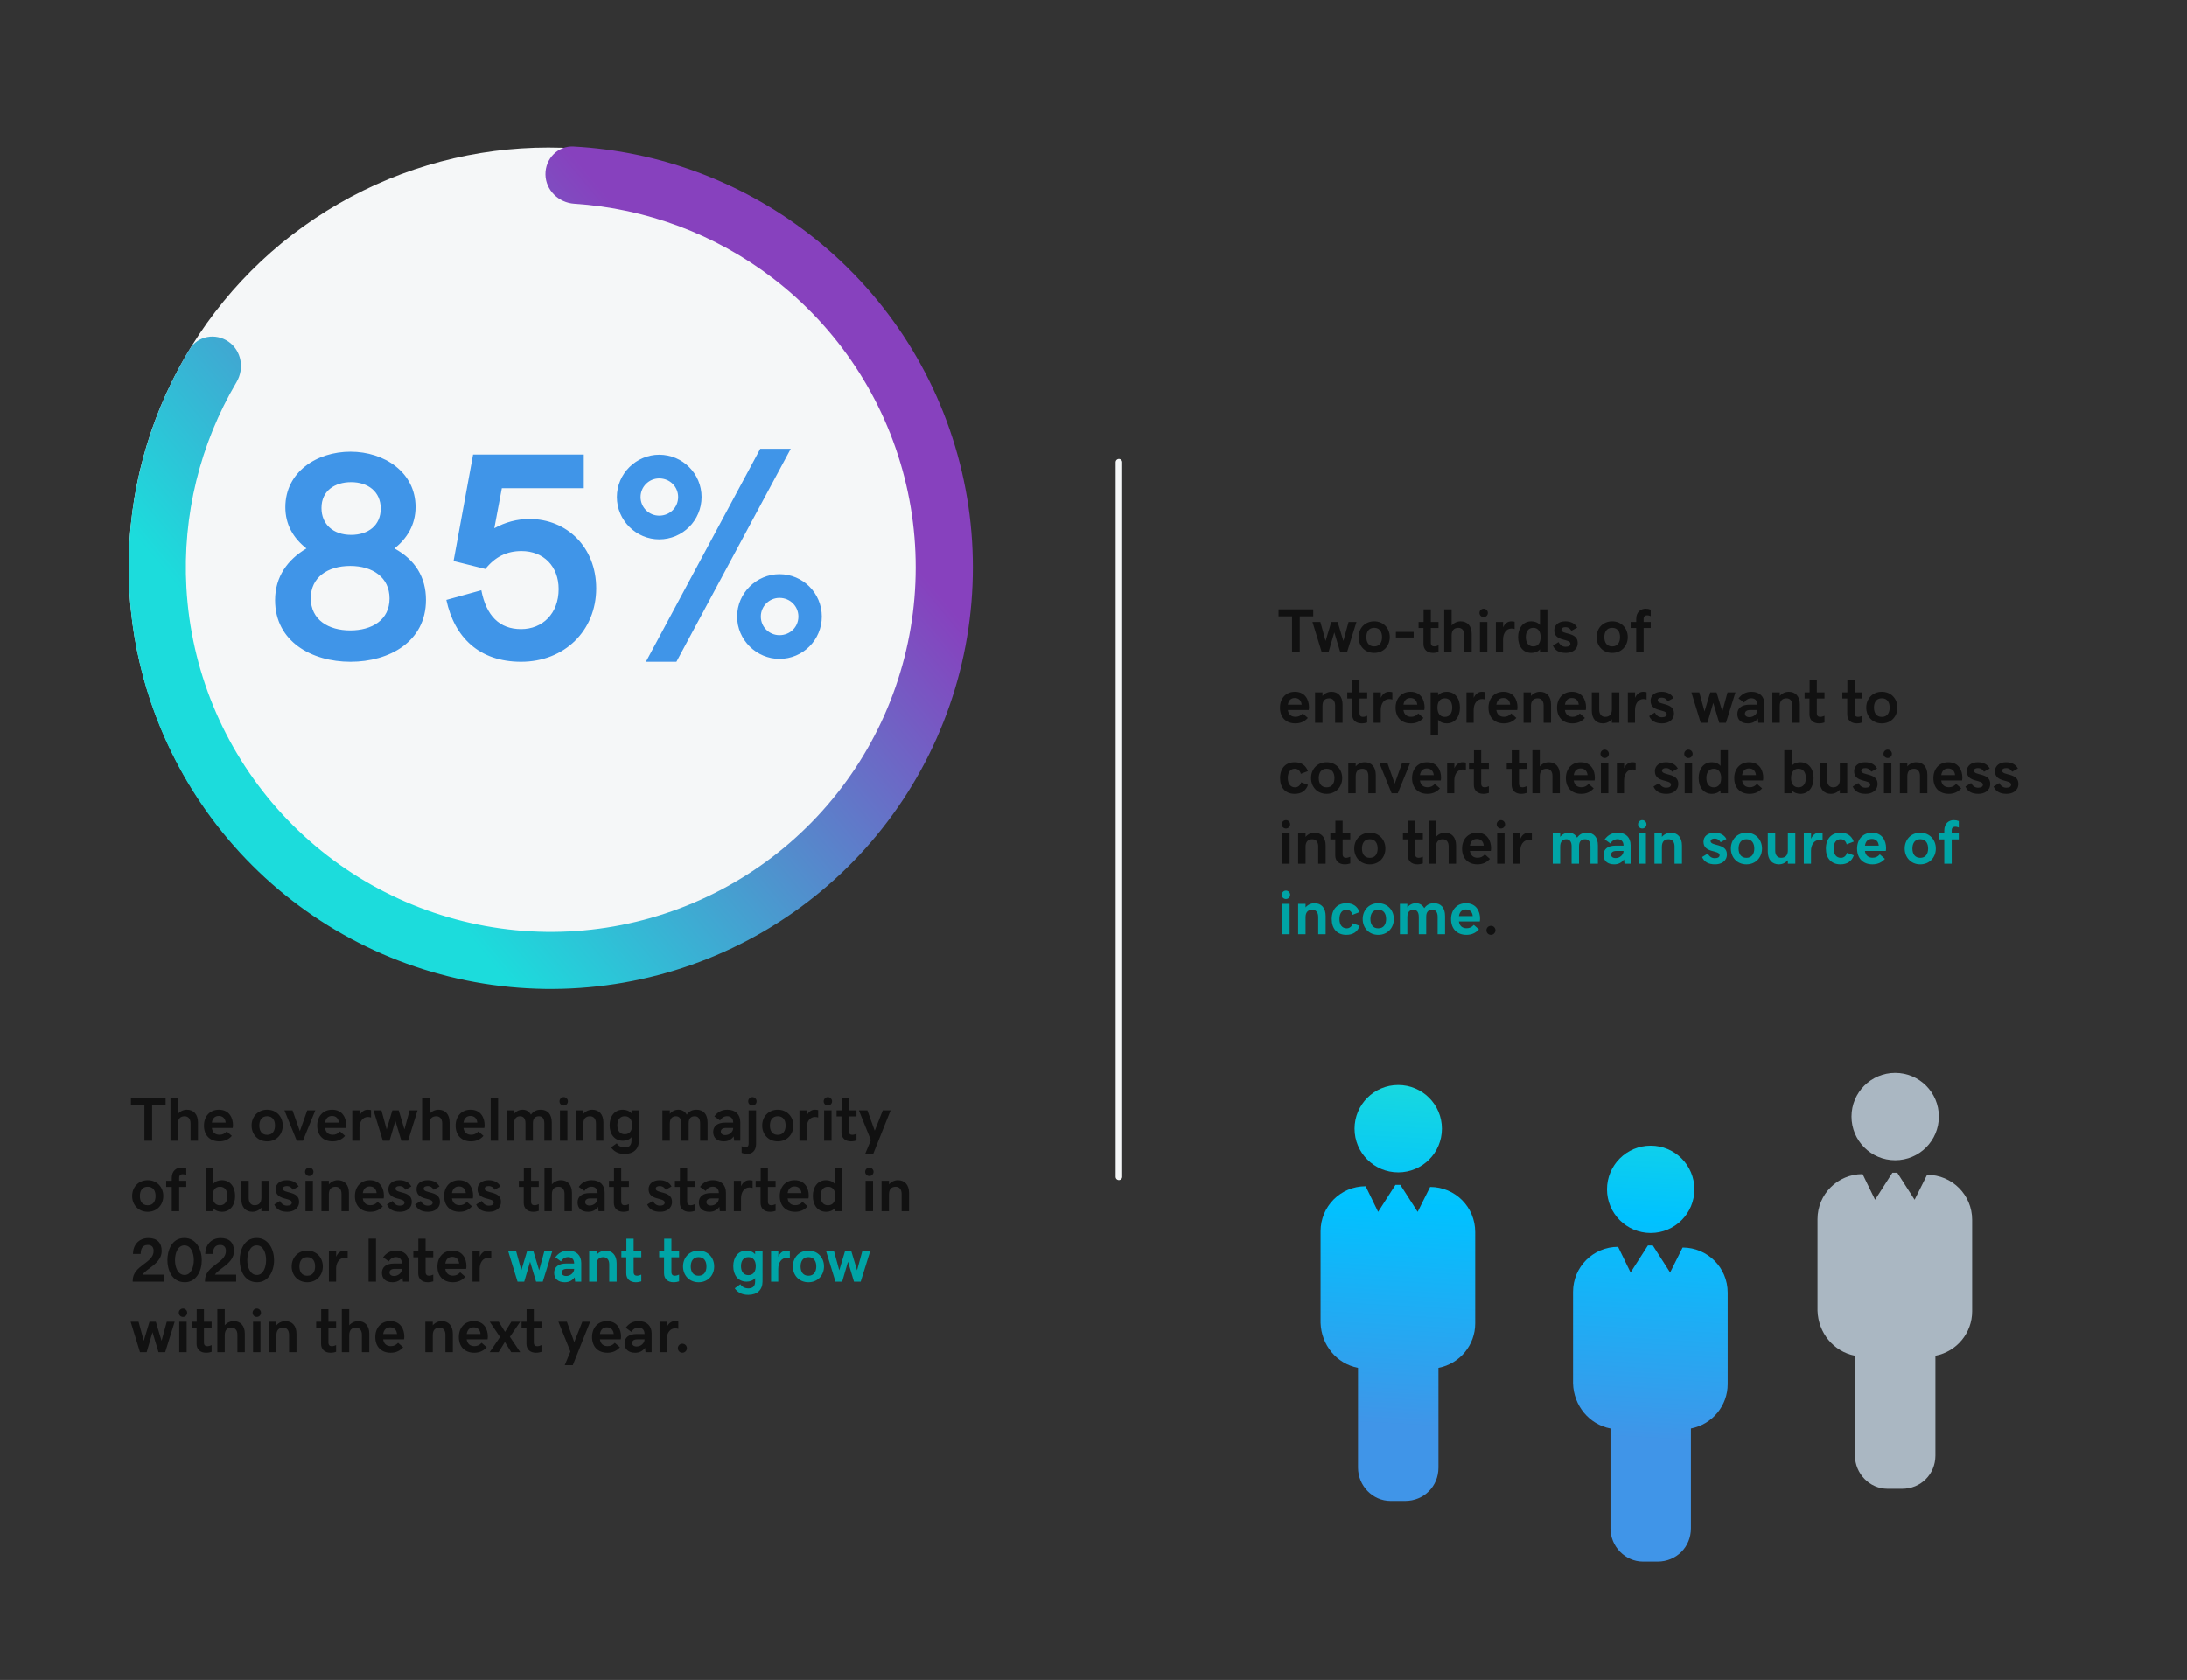 <?xml version="1.0" encoding="UTF-8"?> <svg xmlns="http://www.w3.org/2000/svg" width="1334" height="1025" viewBox="0 0 1334 1025" fill="none"><rect x="0" y="0" width="1334" height="1025" fill="#333333" stroke="none"/><g clip-path="url(#clip0_6337_20087)"><path d="M88.091 674.031V696H92.804V674.031H101.023V669.764H79.871V674.031H88.091ZM103.992 669.764V696H108.52V685.665C108.52 682.511 110.06 681.063 112.639 681.063C114.735 681.063 116.238 682.529 116.238 685.424V696H120.766V684.867C120.766 679.839 118.075 677.074 113.993 677.074C111.878 677.074 109.911 678.002 108.52 679.616V669.764H103.992ZM133.81 696.371C136.927 696.371 139.395 695.276 141.417 693.031L138.3 690.304C136.982 691.77 135.609 692.345 133.902 692.345C131.435 692.345 129.653 691.102 129.208 688.207H141.937C142.048 687.669 142.104 687.131 142.104 686.426C142.104 682.288 140.007 677.074 133.513 677.074C128.058 677.074 124.421 681.026 124.421 686.797C124.421 692.512 127.891 696.371 133.81 696.371ZM133.476 680.878C135.888 680.878 137.428 682.418 137.65 684.941H129.227C129.653 682.158 131.23 680.878 133.476 680.878ZM172.459 686.723C172.459 681.379 168.692 677.074 162.959 677.074C157.226 677.074 153.459 681.379 153.459 686.723C153.459 692.066 157.226 696.371 162.959 696.371C168.692 696.371 172.459 692.066 172.459 686.723ZM167.746 686.723C167.746 689.784 166.373 692.4 162.959 692.4C159.526 692.4 158.172 689.784 158.172 686.723C158.172 683.661 159.545 681.045 162.959 681.045C166.392 681.045 167.746 683.661 167.746 686.723ZM173.479 677.445L181.031 696H184.761L192.331 677.445H187.414L182.905 690.155L178.415 677.445H173.479ZM202.87 696.371C205.987 696.371 208.455 695.276 210.478 693.031L207.36 690.304C206.043 691.77 204.67 692.345 202.963 692.345C200.495 692.345 198.714 691.102 198.269 688.207H210.997C211.108 687.669 211.164 687.131 211.164 686.426C211.164 682.288 209.067 677.074 202.573 677.074C197.118 677.074 193.481 681.026 193.481 686.797C193.481 692.512 196.951 696.371 202.87 696.371ZM202.536 680.878C204.948 680.878 206.488 682.418 206.711 684.941H198.287C198.714 682.158 200.291 680.878 202.536 680.878ZM214.875 677.445V696H219.254V688.17C219.254 684.329 221.276 681.49 224.375 681.49C225.34 681.49 225.896 681.657 226.323 681.824V677.334C225.915 677.204 225.247 677.074 224.264 677.074C222.111 677.074 220.293 678.41 219.291 680.785V677.445H214.875ZM227.826 677.445L233.522 696H237.604L241.167 683.847L244.822 696H248.904L254.693 677.445H249.869L246.696 689.079L243.189 677.445H239.33L235.842 689.079L232.65 677.445H227.826ZM257.477 669.764V696H262.004V685.665C262.004 682.511 263.544 681.063 266.123 681.063C268.22 681.063 269.723 682.529 269.723 685.424V696H274.25V684.867C274.25 679.839 271.56 677.074 267.478 677.074C265.362 677.074 263.396 678.002 262.004 679.616V669.764H257.477ZM287.294 696.371C290.411 696.371 292.879 695.276 294.901 693.031L291.784 690.304C290.467 691.77 289.094 692.345 287.387 692.345C284.919 692.345 283.138 691.102 282.692 688.207H295.421C295.532 687.669 295.588 687.131 295.588 686.426C295.588 682.288 293.491 677.074 286.997 677.074C281.542 677.074 277.905 681.026 277.905 686.797C277.905 692.512 281.375 696.371 287.294 696.371ZM286.96 680.878C289.372 680.878 290.912 682.418 291.135 684.941H282.711C283.138 682.158 284.715 680.878 286.96 680.878ZM299.299 696H303.826V669.764H299.299V696ZM309.021 677.445V696H313.549V685.665C313.549 682.511 314.94 681.063 317.278 681.063C319.319 681.063 320.525 682.511 320.525 685.424V696H325.053V685.312C325.053 682.158 326.574 681.063 328.782 681.063C330.823 681.063 332.029 682.511 332.029 685.424V696H336.557V684.867C336.557 679.746 333.959 677.074 329.858 677.074C327.261 677.074 325.368 677.965 323.865 680.099C322.771 678.132 320.989 677.074 318.818 677.074C316.666 677.074 314.866 677.965 313.549 679.616V677.445H309.021ZM343.849 674.514C345.277 674.514 346.409 673.382 346.409 671.953C346.409 670.562 345.277 669.393 343.849 669.393C342.42 669.393 341.288 670.562 341.288 671.953C341.288 673.382 342.42 674.514 343.849 674.514ZM341.566 677.445V696H346.094V677.445H341.566ZM351.289 677.445V696H355.816V685.665C355.816 682.511 357.356 681.063 359.936 681.063C362.032 681.063 363.535 682.529 363.535 685.424V696H368.062V684.867C368.062 679.839 365.372 677.074 361.29 677.074C359.175 677.074 357.208 678.002 355.816 679.616V677.445H351.289ZM385.207 695.926C385.207 698.82 383.704 700.101 381.088 700.101C378.583 700.101 376.95 698.857 376.227 697.559L372.757 700.063C374.39 702.346 376.895 704.053 381.014 704.053C386.524 704.053 389.716 700.973 389.716 695.926L389.734 677.445H385.207V679.319C383.927 677.724 381.849 677.074 379.9 677.074C374.854 677.074 371.866 681.119 371.866 686.537C371.866 692.011 374.854 696 379.975 696C381.96 696 383.927 695.351 385.207 693.792V695.926ZM381.106 692.029C377.989 692.029 376.579 689.617 376.579 686.537C376.579 683.494 377.989 681.045 381.106 681.045C384.224 681.045 385.597 683.457 385.597 686.537C385.597 689.654 384.224 692.029 381.106 692.029ZM404.059 677.445V696H408.586V685.665C408.586 682.511 409.978 681.063 412.315 681.063C414.356 681.063 415.562 682.511 415.562 685.424V696H420.09V685.312C420.09 682.158 421.611 681.063 423.819 681.063C425.86 681.063 427.066 682.511 427.066 685.424V696H431.594V684.867C431.594 679.746 428.996 677.074 424.896 677.074C422.298 677.074 420.405 677.965 418.902 680.099C417.808 678.132 416.026 677.074 413.855 677.074C411.703 677.074 409.903 677.965 408.586 679.616V677.445H404.059ZM435.026 690.638C435.026 694.2 437.42 696.371 441.483 696.371C444.137 696.371 446.104 695.332 447.532 693.347L447.829 696H451.559V684.626C451.559 680.062 448.701 677.074 443.71 677.074C440.333 677.074 437.81 678.354 435.75 681.138L439.22 683.643C440.185 681.991 441.725 681.026 443.562 681.026C445.751 681.026 447.235 682.381 447.235 684.941H442.411C437.661 684.941 435.026 687.057 435.026 690.638ZM442.411 692.549C440.611 692.549 439.665 691.695 439.665 690.434C439.665 689.116 440.686 688.207 442.745 688.207H447.235C447.235 690.526 445.046 692.549 442.411 692.549ZM458.943 674.514C460.372 674.514 461.504 673.382 461.504 671.953C461.504 670.562 460.372 669.393 458.943 669.393C457.515 669.393 456.383 670.562 456.383 671.953C456.383 673.382 457.515 674.514 458.943 674.514ZM455.789 704.053C458.999 704.053 461.188 701.863 461.188 697.855V677.445H456.661V697.855C456.661 699.21 455.938 699.915 454.898 699.915C454.119 699.915 453.321 699.748 452.375 699.358V703.366C453.099 703.663 454.49 704.053 455.789 704.053ZM483.918 686.723C483.918 681.379 480.151 677.074 474.418 677.074C468.685 677.074 464.918 681.379 464.918 686.723C464.918 692.066 468.685 696.371 474.418 696.371C480.151 696.371 483.918 692.066 483.918 686.723ZM479.205 686.723C479.205 689.784 477.832 692.4 474.418 692.4C470.985 692.4 469.631 689.784 469.631 686.723C469.631 683.661 471.004 681.045 474.418 681.045C477.851 681.045 479.205 683.661 479.205 686.723ZM487.629 677.445V696H492.008V688.17C492.008 684.329 494.03 681.49 497.129 681.49C498.094 681.49 498.65 681.657 499.077 681.824V677.334C498.669 677.204 498.001 677.074 497.018 677.074C494.865 677.074 493.047 678.41 492.045 680.785V677.445H487.629ZM504.978 674.514C506.406 674.514 507.538 673.382 507.538 671.953C507.538 670.562 506.406 669.393 504.978 669.393C503.549 669.393 502.417 670.562 502.417 671.953C502.417 673.382 503.549 674.514 504.978 674.514ZM502.695 677.445V696H507.223V677.445H502.695ZM519.098 696.371C520.378 696.371 521.751 696.074 522.438 695.814V691.714C521.825 692.011 520.805 692.382 519.858 692.382C518.671 692.382 517.762 691.862 517.762 690.081V681.156H522.438V677.445H517.762V669.782H513.346V677.445H510.284V681.156H513.271V690.879C513.271 694.256 515.442 696.371 519.098 696.371ZM527.744 703.96H532.661L543.256 677.445H538.487L533.57 689.877L529.062 677.445H523.885L531.214 695.629L527.744 703.96ZM99.613 729.723C99.613 724.379 95.847 720.074 90.113 720.074C84.38 720.074 80.613 724.379 80.613 729.723C80.613 735.066 84.38 739.371 90.113 739.371C95.847 739.371 99.613 735.066 99.613 729.723ZM94.9 729.723C94.9 732.784 93.527 735.4 90.113 735.4C86.681 735.4 85.326 732.784 85.326 729.723C85.326 726.661 86.699 724.045 90.113 724.045C93.546 724.045 94.9 726.661 94.9 729.723ZM104.771 724.156V739H109.299V724.156H113.622V720.445H109.299V718.441C109.299 716.994 110.412 716.419 111.321 716.419C112.249 716.419 113.047 716.66 113.622 716.938V712.968C112.639 712.578 111.692 712.393 110.523 712.393C107.518 712.393 104.771 714.452 104.771 718.664V720.445H101.376V724.156H104.771ZM125.553 739H130.08V737.126C131.36 738.722 133.438 739.371 135.387 739.371C140.434 739.371 143.421 735.252 143.421 729.723C143.421 724.138 140.434 720.074 135.312 720.074C133.327 720.074 131.36 720.724 130.08 722.282V712.764H125.553V739ZM134.181 724.045C137.298 724.045 138.708 726.531 138.708 729.723C138.708 732.877 137.298 735.4 134.181 735.4C131.063 735.4 129.69 732.914 129.69 729.723C129.69 726.494 131.063 724.045 134.181 724.045ZM163.961 739V720.445H159.434V730.78C159.434 733.935 157.894 735.382 155.314 735.382C153.218 735.382 151.715 733.916 151.715 731.021V720.445H147.188V731.578C147.188 736.606 149.878 739.371 153.96 739.371C156.075 739.371 158.042 738.443 159.434 736.829V739H163.961ZM175.242 739.371C178.879 739.371 182.441 737.497 182.441 733.248C182.441 726.364 172.496 728.405 172.496 725.232C172.496 724.323 173.312 723.655 174.908 723.655C176.912 723.655 178.007 724.787 178.601 725.882L182.145 723.896C180.79 721.447 178.378 720.074 174.89 720.074C170.771 720.074 168.154 722.301 168.154 725.566C168.154 732.747 177.988 730.391 177.988 733.786C177.988 734.862 177.023 735.623 175.094 735.623C173.331 735.623 171.791 734.77 170.771 732.766L167.301 734.899C168.581 737.868 171.123 739.371 175.242 739.371ZM188.62 717.514C190.049 717.514 191.181 716.382 191.181 714.953C191.181 713.562 190.049 712.393 188.62 712.393C187.191 712.393 186.06 713.562 186.06 714.953C186.06 716.382 187.191 717.514 188.62 717.514ZM186.338 720.445V739H190.865V720.445H186.338ZM196.061 720.445V739H200.588V728.665C200.588 725.511 202.128 724.063 204.707 724.063C206.804 724.063 208.307 725.529 208.307 728.424V739H212.834V727.867C212.834 722.839 210.144 720.074 206.062 720.074C203.946 720.074 201.979 721.002 200.588 722.616V720.445H196.061ZM225.878 739.371C228.995 739.371 231.463 738.276 233.485 736.031L230.368 733.304C229.051 734.77 227.678 735.345 225.971 735.345C223.503 735.345 221.722 734.102 221.276 731.207H234.005C234.116 730.669 234.172 730.131 234.172 729.426C234.172 725.288 232.075 720.074 225.581 720.074C220.126 720.074 216.489 724.026 216.489 729.797C216.489 735.512 219.959 739.371 225.878 739.371ZM225.544 723.878C227.956 723.878 229.496 725.418 229.719 727.941H221.295C221.722 725.158 223.299 723.878 225.544 723.878ZM243.969 739.371C247.605 739.371 251.168 737.497 251.168 733.248C251.168 726.364 241.223 728.405 241.223 725.232C241.223 724.323 242.039 723.655 243.635 723.655C245.639 723.655 246.733 724.787 247.327 725.882L250.871 723.896C249.517 721.447 247.104 720.074 243.616 720.074C239.497 720.074 236.881 722.301 236.881 725.566C236.881 732.747 246.715 730.391 246.715 733.786C246.715 734.862 245.75 735.623 243.82 735.623C242.058 735.623 240.518 734.77 239.497 732.766L236.027 734.899C237.308 737.868 239.85 739.371 243.969 739.371ZM261.15 739.371C264.787 739.371 268.35 737.497 268.35 733.248C268.35 726.364 258.404 728.405 258.404 725.232C258.404 724.323 259.221 723.655 260.816 723.655C262.82 723.655 263.915 724.787 264.509 725.882L268.053 723.896C266.698 721.447 264.286 720.074 260.798 720.074C256.679 720.074 254.062 722.301 254.062 725.566C254.062 732.747 263.896 730.391 263.896 733.786C263.896 734.862 262.932 735.623 261.002 735.623C259.239 735.623 257.699 734.77 256.679 732.766L253.209 734.899C254.489 737.868 257.031 739.371 261.15 739.371ZM280.28 739.371C283.397 739.371 285.865 738.276 287.888 736.031L284.771 733.304C283.453 734.77 282.08 735.345 280.373 735.345C277.905 735.345 276.124 734.102 275.679 731.207H288.407C288.519 730.669 288.574 730.131 288.574 729.426C288.574 725.288 286.478 720.074 279.983 720.074C274.528 720.074 270.892 724.026 270.892 729.797C270.892 735.512 274.361 739.371 280.28 739.371ZM279.946 723.878C282.358 723.878 283.898 725.418 284.121 727.941H275.697C276.124 725.158 277.701 723.878 279.946 723.878ZM298.371 739.371C302.008 739.371 305.57 737.497 305.57 733.248C305.57 726.364 295.625 728.405 295.625 725.232C295.625 724.323 296.441 723.655 298.037 723.655C300.041 723.655 301.136 724.787 301.729 725.882L305.273 723.896C303.919 721.447 301.507 720.074 298.019 720.074C293.899 720.074 291.283 722.301 291.283 725.566C291.283 732.747 301.117 730.391 301.117 733.786C301.117 734.862 300.152 735.623 298.223 735.623C296.46 735.623 294.92 734.77 293.899 732.766L290.43 734.899C291.71 737.868 294.252 739.371 298.371 739.371ZM325.275 739.371C326.556 739.371 327.929 739.074 328.615 738.814V734.714C328.003 735.011 326.982 735.382 326.036 735.382C324.849 735.382 323.939 734.862 323.939 733.081V724.156H328.615V720.445H323.939V712.782H319.523V720.445H316.462V724.156H319.449V733.879C319.449 737.256 321.62 739.371 325.275 739.371ZM332.104 712.764V739H336.631V728.665C336.631 725.511 338.171 724.063 340.75 724.063C342.847 724.063 344.35 725.529 344.35 728.424V739H348.877V727.867C348.877 722.839 346.187 720.074 342.104 720.074C339.989 720.074 338.022 721.002 336.631 722.616V712.764H332.104ZM352.31 733.638C352.31 737.2 354.703 739.371 358.767 739.371C361.42 739.371 363.387 738.332 364.815 736.347L365.112 739H368.842V727.626C368.842 723.062 365.984 720.074 360.993 720.074C357.616 720.074 355.093 721.354 353.033 724.138L356.503 726.643C357.468 724.991 359.008 724.026 360.845 724.026C363.034 724.026 364.519 725.381 364.519 727.941H359.694C354.944 727.941 352.31 730.057 352.31 733.638ZM359.694 735.549C357.895 735.549 356.948 734.695 356.948 733.434C356.948 732.116 357.969 731.207 360.028 731.207H364.519C364.519 733.526 362.329 735.549 359.694 735.549ZM380.271 739.371C381.552 739.371 382.925 739.074 383.611 738.814V734.714C382.999 735.011 381.979 735.382 381.032 735.382C379.845 735.382 378.936 734.862 378.936 733.081V724.156H383.611V720.445H378.936V712.782H374.52V720.445H371.458V724.156H374.445V733.879C374.445 737.256 376.616 739.371 380.271 739.371ZM402.723 739.371C406.359 739.371 409.922 737.497 409.922 733.248C409.922 726.364 399.977 728.405 399.977 725.232C399.977 724.323 400.793 723.655 402.389 723.655C404.393 723.655 405.487 724.787 406.081 725.882L409.625 723.896C408.271 721.447 405.858 720.074 402.37 720.074C398.251 720.074 395.635 722.301 395.635 725.566C395.635 732.747 405.469 730.391 405.469 733.786C405.469 734.862 404.504 735.623 402.574 735.623C400.812 735.623 399.271 734.77 398.251 732.766L394.781 734.899C396.062 737.868 398.604 739.371 402.723 739.371ZM420.498 739.371C421.778 739.371 423.151 739.074 423.838 738.814V734.714C423.226 735.011 422.205 735.382 421.259 735.382C420.071 735.382 419.162 734.862 419.162 733.081V724.156H423.838V720.445H419.162V712.782H414.746V720.445H411.685V724.156H414.672V733.879C414.672 737.256 416.843 739.371 420.498 739.371ZM426.269 733.638C426.269 737.2 428.662 739.371 432.726 739.371C435.379 739.371 437.346 738.332 438.774 736.347L439.071 739H442.801V727.626C442.801 723.062 439.943 720.074 434.952 720.074C431.575 720.074 429.052 721.354 426.992 724.138L430.462 726.643C431.427 724.991 432.967 724.026 434.804 724.026C436.993 724.026 438.478 725.381 438.478 727.941H433.653C428.903 727.941 426.269 730.057 426.269 733.638ZM433.653 735.549C431.854 735.549 430.907 734.695 430.907 733.434C430.907 732.116 431.928 731.207 433.987 731.207H438.478C438.478 733.526 436.288 735.549 433.653 735.549ZM447.625 720.445V739H452.004V731.17C452.004 727.329 454.026 724.49 457.125 724.49C458.09 724.49 458.646 724.657 459.073 724.824V720.334C458.665 720.204 457.997 720.074 457.014 720.074C454.861 720.074 453.043 721.41 452.041 723.785V720.445H447.625ZM469.742 739.371C471.022 739.371 472.396 739.074 473.082 738.814V734.714C472.47 735.011 471.449 735.382 470.503 735.382C469.315 735.382 468.406 734.862 468.406 733.081V724.156H473.082V720.445H468.406V712.782H463.99V720.445H460.929V724.156H463.916V733.879C463.916 737.256 466.087 739.371 469.742 739.371ZM485.013 739.371C488.13 739.371 490.598 738.276 492.62 736.031L489.503 733.304C488.186 734.77 486.812 735.345 485.105 735.345C482.638 735.345 480.856 734.102 480.411 731.207H493.14C493.251 730.669 493.307 730.131 493.307 729.426C493.307 725.288 491.21 720.074 484.716 720.074C479.261 720.074 475.624 724.026 475.624 729.797C475.624 735.512 479.094 739.371 485.013 739.371ZM484.679 723.878C487.091 723.878 488.631 725.418 488.854 727.941H480.43C480.856 725.158 482.434 723.878 484.679 723.878ZM513.68 712.764H509.152V722.319C507.872 720.724 505.794 720.074 503.846 720.074C498.799 720.074 495.812 724.193 495.812 729.723C495.812 735.308 498.799 739.371 503.92 739.371C505.905 739.371 507.872 738.722 509.152 737.163V739H513.68V712.764ZM505.052 735.4C501.935 735.4 500.524 732.914 500.524 729.723C500.524 726.568 501.935 724.045 505.052 724.045C508.169 724.045 509.542 726.531 509.542 729.723C509.542 732.951 508.169 735.4 505.052 735.4ZM530.286 717.514C531.715 717.514 532.847 716.382 532.847 714.953C532.847 713.562 531.715 712.393 530.286 712.393C528.857 712.393 527.726 713.562 527.726 714.953C527.726 716.382 528.857 717.514 530.286 717.514ZM528.004 720.445V739H532.531V720.445H528.004ZM537.727 720.445V739H542.254V728.665C542.254 725.511 543.794 724.063 546.373 724.063C548.47 724.063 549.973 725.529 549.973 728.424V739H554.5V727.867C554.5 722.839 551.81 720.074 547.728 720.074C545.612 720.074 543.646 721.002 542.254 722.616V720.445H537.727ZM80.947 782H99.966V777.751H87.033C89.111 774.003 98.63 771.016 98.63 763.297C98.63 758.361 95.939 755.393 90.522 755.393C84.491 755.393 81.114 759.883 81.114 765.115H85.827C85.827 762.295 86.699 759.604 90.169 759.604C92.674 759.604 93.713 761.126 93.713 763.297C93.713 770.867 80.947 771.943 80.947 781.462V782ZM112.75 782.371C119.782 782.371 123.085 775.432 123.085 768.919C123.085 762.388 119.708 755.355 112.49 755.355C104.549 755.355 102.118 763.297 102.118 768.882C102.118 774.43 104.623 782.371 112.75 782.371ZM112.639 777.937C108.39 777.937 106.757 773.075 106.757 768.882C106.757 764.67 108.39 759.883 112.49 759.883C116.591 759.883 118.224 764.633 118.224 768.845C118.224 772.964 116.628 777.937 112.639 777.937ZM125.033 782H144.052V777.751H131.119C133.197 774.003 142.716 771.016 142.716 763.297C142.716 758.361 140.025 755.393 134.607 755.393C128.577 755.393 125.2 759.883 125.2 765.115H129.913C129.913 762.295 130.785 759.604 134.255 759.604C136.76 759.604 137.799 761.126 137.799 763.297C137.799 770.867 125.033 771.943 125.033 781.462V782ZM156.836 782.371C163.868 782.371 167.171 775.432 167.171 768.919C167.171 762.388 163.794 755.355 156.576 755.355C148.635 755.355 146.204 763.297 146.204 768.882C146.204 774.43 148.709 782.371 156.836 782.371ZM156.725 777.937C152.476 777.937 150.843 773.075 150.843 768.882C150.843 764.67 152.476 759.883 156.576 759.883C160.677 759.883 162.31 764.633 162.31 768.845C162.31 772.964 160.714 777.937 156.725 777.937ZM196.914 772.723C196.914 767.379 193.147 763.074 187.414 763.074C181.681 763.074 177.914 767.379 177.914 772.723C177.914 778.066 181.681 782.371 187.414 782.371C193.147 782.371 196.914 778.066 196.914 772.723ZM192.201 772.723C192.201 775.784 190.828 778.4 187.414 778.4C183.981 778.4 182.627 775.784 182.627 772.723C182.627 769.661 184 767.045 187.414 767.045C190.847 767.045 192.201 769.661 192.201 772.723ZM200.625 763.445V782H205.004V774.17C205.004 770.329 207.026 767.49 210.125 767.49C211.09 767.49 211.646 767.657 212.073 767.824V763.334C211.665 763.204 210.997 763.074 210.014 763.074C207.861 763.074 206.043 764.41 205.041 766.785V763.445H200.625ZM224.82 782H229.348V755.764H224.82V782ZM232.966 776.638C232.966 780.2 235.359 782.371 239.423 782.371C242.076 782.371 244.043 781.332 245.472 779.347L245.769 782H249.498V770.626C249.498 766.062 246.641 763.074 241.649 763.074C238.272 763.074 235.749 764.354 233.689 767.138L237.159 769.643C238.124 767.991 239.664 767.026 241.501 767.026C243.69 767.026 245.175 768.381 245.175 770.941H240.351C235.601 770.941 232.966 773.057 232.966 776.638ZM240.351 778.549C238.551 778.549 237.604 777.695 237.604 776.434C237.604 775.116 238.625 774.207 240.685 774.207H245.175C245.175 776.526 242.985 778.549 240.351 778.549ZM260.928 782.371C262.208 782.371 263.581 782.074 264.268 781.814V777.714C263.655 778.011 262.635 778.382 261.688 778.382C260.501 778.382 259.592 777.862 259.592 776.081V767.156H264.268V763.445H259.592V755.782H255.176V763.445H252.114V767.156H255.102V776.879C255.102 780.256 257.272 782.371 260.928 782.371ZM276.198 782.371C279.315 782.371 281.783 781.276 283.806 779.031L280.688 776.304C279.371 777.77 277.998 778.345 276.291 778.345C273.823 778.345 272.042 777.102 271.597 774.207H284.325C284.437 773.669 284.492 773.131 284.492 772.426C284.492 768.288 282.396 763.074 275.901 763.074C270.446 763.074 266.81 767.026 266.81 772.797C266.81 778.512 270.279 782.371 276.198 782.371ZM275.864 766.878C278.276 766.878 279.816 768.418 280.039 770.941H271.615C272.042 768.158 273.619 766.878 275.864 766.878ZM288.203 763.445V782H292.582V774.17C292.582 770.329 294.604 767.49 297.703 767.49C298.668 767.49 299.225 767.657 299.651 767.824V763.334C299.243 763.204 298.575 763.074 297.592 763.074C295.439 763.074 293.621 764.41 292.619 766.785V763.445H288.203ZM79.686 806.445L85.382 825H89.464L93.026 812.847L96.682 825H100.764L106.553 806.445H101.729L98.556 818.079L95.049 806.445H91.189L87.701 818.079L84.51 806.445H79.686ZM111.618 803.514C113.047 803.514 114.179 802.382 114.179 800.953C114.179 799.562 113.047 798.393 111.618 798.393C110.189 798.393 109.058 799.562 109.058 800.953C109.058 802.382 110.189 803.514 111.618 803.514ZM109.336 806.445V825H113.863V806.445H109.336ZM125.738 825.371C127.019 825.371 128.392 825.074 129.078 824.814V820.714C128.466 821.011 127.445 821.382 126.499 821.382C125.312 821.382 124.402 820.862 124.402 819.081V810.156H129.078V806.445H124.402V798.782H119.986V806.445H116.925V810.156H119.912V819.879C119.912 823.256 122.083 825.371 125.738 825.371ZM132.566 798.764V825H137.094V814.665C137.094 811.511 138.634 810.063 141.213 810.063C143.31 810.063 144.812 811.529 144.812 814.424V825H149.34V813.867C149.34 808.839 146.649 806.074 142.567 806.074C140.452 806.074 138.485 807.002 137.094 808.616V798.764H132.566ZM156.632 803.514C158.061 803.514 159.192 802.382 159.192 800.953C159.192 799.562 158.061 798.393 156.632 798.393C155.203 798.393 154.071 799.562 154.071 800.953C154.071 802.382 155.203 803.514 156.632 803.514ZM154.35 806.445V825H158.877V806.445H154.35ZM164.072 806.445V825H168.6V814.665C168.6 811.511 170.14 810.063 172.719 810.063C174.815 810.063 176.318 811.529 176.318 814.424V825H180.846V813.867C180.846 808.839 178.155 806.074 174.073 806.074C171.958 806.074 169.991 807.002 168.6 808.616V806.445H164.072ZM201.664 825.371C202.944 825.371 204.317 825.074 205.004 824.814V820.714C204.392 821.011 203.371 821.382 202.425 821.382C201.237 821.382 200.328 820.862 200.328 819.081V810.156H205.004V806.445H200.328V798.782H195.912V806.445H192.851V810.156H195.838V819.879C195.838 823.256 198.009 825.371 201.664 825.371ZM208.492 798.764V825H213.02V814.665C213.02 811.511 214.56 810.063 217.139 810.063C219.235 810.063 220.738 811.529 220.738 814.424V825H225.266V813.867C225.266 808.839 222.575 806.074 218.493 806.074C216.378 806.074 214.411 807.002 213.02 808.616V798.764H208.492ZM238.31 825.371C241.427 825.371 243.895 824.276 245.917 822.031L242.8 819.304C241.482 820.77 240.109 821.345 238.402 821.345C235.935 821.345 234.153 820.102 233.708 817.207H246.437C246.548 816.669 246.604 816.131 246.604 815.426C246.604 811.288 244.507 806.074 238.013 806.074C232.558 806.074 228.921 810.026 228.921 815.797C228.921 821.512 232.391 825.371 238.31 825.371ZM237.976 809.878C240.388 809.878 241.928 811.418 242.15 813.941H233.727C234.153 811.158 235.73 809.878 237.976 809.878ZM259.443 806.445V825H263.971V814.665C263.971 811.511 265.511 810.063 268.09 810.063C270.187 810.063 271.689 811.529 271.689 814.424V825H276.217V813.867C276.217 808.839 273.526 806.074 269.444 806.074C267.329 806.074 265.362 807.002 263.971 808.616V806.445H259.443ZM289.261 825.371C292.378 825.371 294.846 824.276 296.868 822.031L293.751 819.304C292.434 820.77 291.061 821.345 289.354 821.345C286.886 821.345 285.104 820.102 284.659 817.207H297.388C297.499 816.669 297.555 816.131 297.555 815.426C297.555 811.288 295.458 806.074 288.964 806.074C283.509 806.074 279.872 810.026 279.872 815.797C279.872 821.512 283.342 825.371 289.261 825.371ZM288.927 809.878C291.339 809.878 292.879 811.418 293.102 813.941H284.678C285.104 811.158 286.682 809.878 288.927 809.878ZM304.995 815.797L298.705 825H304.123L307.964 818.803L311.805 825H317.315L311.025 815.648L317.315 806.445H311.897L308.057 812.643L304.216 806.445H298.705L304.995 815.797ZM326.945 825.371C328.226 825.371 329.599 825.074 330.285 824.814V820.714C329.673 821.011 328.652 821.382 327.706 821.382C326.519 821.382 325.609 820.862 325.609 819.081V810.156H330.285V806.445H325.609V798.782H321.193V806.445H318.132V810.156H321.119V819.879C321.119 823.256 323.29 825.371 326.945 825.371ZM344.461 832.96H349.378L359.973 806.445H355.204L350.287 818.877L345.778 806.445H340.602L347.931 824.629L344.461 832.96ZM370.53 825.371C373.647 825.371 376.115 824.276 378.138 822.031L375.021 819.304C373.703 820.77 372.33 821.345 370.623 821.345C368.155 821.345 366.374 820.102 365.929 817.207H378.657C378.769 816.669 378.824 816.131 378.824 815.426C378.824 811.288 376.728 806.074 370.233 806.074C364.778 806.074 361.142 810.026 361.142 815.797C361.142 821.512 364.611 825.371 370.53 825.371ZM370.196 809.878C372.608 809.878 374.148 811.418 374.371 813.941H365.947C366.374 811.158 367.951 809.878 370.196 809.878ZM380.958 819.638C380.958 823.2 383.352 825.371 387.415 825.371C390.068 825.371 392.035 824.332 393.464 822.347L393.761 825H397.49V813.626C397.49 809.062 394.633 806.074 389.642 806.074C386.265 806.074 383.741 807.354 381.682 810.138L385.151 812.643C386.116 810.991 387.656 810.026 389.493 810.026C391.683 810.026 393.167 811.381 393.167 813.941H388.343C383.593 813.941 380.958 816.057 380.958 819.638ZM388.343 821.549C386.543 821.549 385.597 820.695 385.597 819.434C385.597 818.116 386.617 817.207 388.677 817.207H393.167C393.167 819.526 390.978 821.549 388.343 821.549ZM402.314 806.445V825H406.693V817.17C406.693 813.329 408.716 810.49 411.814 810.49C412.779 810.49 413.336 810.657 413.763 810.824V806.334C413.354 806.204 412.687 806.074 411.703 806.074C409.551 806.074 407.732 807.41 406.73 809.785V806.445H402.314ZM416.212 825.371C417.771 825.371 418.995 824.109 418.995 822.588C418.995 821.029 417.733 819.86 416.212 819.86C414.69 819.86 413.484 821.066 413.484 822.588C413.484 824.109 414.653 825.371 416.212 825.371Z" fill="#111111"></path><path d="M309.986 763.445L315.683 782H319.765L323.327 769.847L326.982 782H331.064L336.854 763.445H332.029L328.856 775.079L325.35 763.445H321.49L318.002 775.079L314.811 763.445H309.986ZM338.022 776.638C338.022 780.2 340.416 782.371 344.479 782.371C347.133 782.371 349.1 781.332 350.528 779.347L350.825 782H354.555V770.626C354.555 766.062 351.697 763.074 346.706 763.074C343.329 763.074 340.806 764.354 338.746 767.138L342.216 769.643C343.181 767.991 344.721 767.026 346.558 767.026C348.747 767.026 350.231 768.381 350.231 770.941H345.407C340.657 770.941 338.022 773.057 338.022 776.638ZM345.407 778.549C343.607 778.549 342.661 777.695 342.661 776.434C342.661 775.116 343.682 774.207 345.741 774.207H350.231C350.231 776.526 348.042 778.549 345.407 778.549ZM359.379 763.445V782H363.906V771.665C363.906 768.511 365.446 767.063 368.025 767.063C370.122 767.063 371.625 768.529 371.625 771.424V782H376.152V770.867C376.152 765.839 373.462 763.074 369.38 763.074C367.265 763.074 365.298 764.002 363.906 765.616V763.445H359.379ZM387.842 782.371C389.122 782.371 390.495 782.074 391.182 781.814V777.714C390.569 778.011 389.549 778.382 388.603 778.382C387.415 778.382 386.506 777.862 386.506 776.081V767.156H391.182V763.445H386.506V755.782H382.09V763.445H379.028V767.156H382.016V776.879C382.016 780.256 384.187 782.371 387.842 782.371ZM410.887 782.371C412.167 782.371 413.54 782.074 414.227 781.814V777.714C413.614 778.011 412.594 778.382 411.647 778.382C410.46 778.382 409.551 777.862 409.551 776.081V767.156H414.227V763.445H409.551V755.782H405.135V763.445H402.073V767.156H405.061V776.879C405.061 780.256 407.231 782.371 410.887 782.371ZM435.639 772.723C435.639 767.379 431.872 763.074 426.139 763.074C420.405 763.074 416.639 767.379 416.639 772.723C416.639 778.066 420.405 782.371 426.139 782.371C431.872 782.371 435.639 778.066 435.639 772.723ZM430.926 772.723C430.926 775.784 429.553 778.4 426.139 778.4C422.706 778.4 421.352 775.784 421.352 772.723C421.352 769.661 422.725 767.045 426.139 767.045C429.571 767.045 430.926 769.661 430.926 772.723ZM460.613 781.926C460.613 784.82 459.11 786.101 456.494 786.101C453.989 786.101 452.356 784.857 451.633 783.559L448.163 786.063C449.796 788.346 452.301 790.053 456.42 790.053C461.931 790.053 465.122 786.973 465.122 781.926L465.141 763.445H460.613V765.319C459.333 763.724 457.255 763.074 455.307 763.074C450.26 763.074 447.272 767.119 447.272 772.537C447.272 778.011 450.26 782 455.381 782C457.366 782 459.333 781.351 460.613 779.792V781.926ZM456.513 778.029C453.396 778.029 451.985 775.617 451.985 772.537C451.985 769.494 453.396 767.045 456.513 767.045C459.63 767.045 461.003 769.457 461.003 772.537C461.003 775.654 459.63 778.029 456.513 778.029ZM470.336 763.445V782H474.715V774.17C474.715 770.329 476.737 767.49 479.836 767.49C480.801 767.49 481.357 767.657 481.784 767.824V763.334C481.376 763.204 480.708 763.074 479.725 763.074C477.572 763.074 475.754 764.41 474.752 766.785V763.445H470.336ZM502.621 772.723C502.621 767.379 498.854 763.074 493.121 763.074C487.388 763.074 483.621 767.379 483.621 772.723C483.621 778.066 487.388 782.371 493.121 782.371C498.854 782.371 502.621 778.066 502.621 772.723ZM497.908 772.723C497.908 775.784 496.535 778.4 493.121 778.4C489.688 778.4 488.334 775.784 488.334 772.723C488.334 769.661 489.707 767.045 493.121 767.045C496.554 767.045 497.908 769.661 497.908 772.723ZM503.92 763.445L509.616 782H513.698L517.261 769.847L520.916 782H524.998L530.787 763.445H525.963L522.79 775.079L519.283 763.445H515.424L511.936 775.079L508.744 763.445H503.92Z" fill="#00A4A6"></path><path d="M852.87 715.298C867.588 715.298 879.519 703.367 879.519 688.649C879.519 673.931 867.588 662 852.87 662C838.152 662 826.221 673.931 826.221 688.649C826.221 703.367 838.152 715.298 852.87 715.298Z" fill="url(#paint0_linear_6337_20087)"></path><path d="M828.342 834.586V895.498C828.342 906.496 837.225 915.802 848.223 915.802H857.106C868.527 915.802 877.41 906.919 877.41 895.498V834.586C890.523 832.048 899.829 820.627 899.829 807.514V751.678C899.829 736.45 887.562 724.183 872.334 724.183L864.72 739.411L854.145 722.914H851.184L840.609 739.411L832.995 723.76C817.767 723.76 805.5 736.027 805.5 751.255V807.091C805.923 820.627 815.229 832.048 828.342 834.586Z" fill="url(#paint1_linear_6337_20087)"></path><path d="M1006.87 752.298C1021.59 752.298 1033.52 740.367 1033.52 725.649C1033.52 710.931 1021.59 699 1006.87 699C992.152 699 980.221 710.931 980.221 725.649C980.221 740.367 992.152 752.298 1006.87 752.298Z" fill="url(#paint2_linear_6337_20087)"></path><path d="M982.342 871.586V932.498C982.342 943.496 991.225 952.802 1002.22 952.802H1011.11C1022.53 952.802 1031.41 943.919 1031.41 932.498V871.586C1044.52 869.048 1053.83 857.627 1053.83 844.514V788.678C1053.83 773.45 1041.56 761.183 1026.33 761.183L1018.72 776.411L1008.15 759.914H1005.18L994.609 776.411L986.995 760.76C971.767 760.76 959.5 773.027 959.5 788.255V844.091C959.923 857.627 969.229 869.048 982.342 871.586Z" fill="url(#paint3_linear_6337_20087)"></path><path d="M1156 707.898C1170.71 707.898 1182.65 695.966 1182.65 681.249C1182.65 666.531 1170.71 654.6 1156 654.6C1141.28 654.6 1129.35 666.531 1129.35 681.249C1129.35 695.966 1141.28 707.898 1156 707.898Z" fill="#AAB7C2"></path><path d="M1131.47 827.186V888.098C1131.47 899.096 1140.35 908.402 1151.35 908.402H1160.23C1171.65 908.402 1180.54 899.519 1180.54 888.098V827.186C1193.65 824.648 1202.95 813.227 1202.95 800.114V744.278C1202.95 729.05 1190.69 716.783 1175.46 716.783L1167.85 732.011L1157.27 715.514H1154.31L1143.73 732.011L1136.12 716.36C1120.89 716.36 1108.62 728.627 1108.62 743.855V799.691C1109.05 813.227 1118.35 824.648 1131.47 827.186Z" fill="#AAB7C2"></path><path d="M788.091 376.031V398H792.804V376.031H801.023V371.764H779.871V376.031H788.091ZM800.541 379.445L806.237 398H810.319L813.882 385.847L817.537 398H821.619L827.408 379.445H822.584L819.411 391.079L815.904 379.445H812.045L808.557 391.079L805.365 379.445H800.541ZM847.707 388.723C847.707 383.379 843.94 379.074 838.207 379.074C832.474 379.074 828.707 383.379 828.707 388.723C828.707 394.066 832.474 398.371 838.207 398.371C843.94 398.371 847.707 394.066 847.707 388.723ZM842.994 388.723C842.994 391.784 841.621 394.4 838.207 394.4C834.774 394.4 833.42 391.784 833.42 388.723C833.42 385.661 834.793 383.045 838.207 383.045C841.64 383.045 842.994 385.661 842.994 388.723ZM851.437 385.531V388.945H862.272V385.531H851.437ZM874.092 398.371C875.372 398.371 876.745 398.074 877.432 397.814V393.714C876.819 394.011 875.799 394.382 874.853 394.382C873.665 394.382 872.756 393.862 872.756 392.081V383.156H877.432V379.445H872.756V371.782H868.34V379.445H865.278V383.156H868.266V392.879C868.266 396.256 870.437 398.371 874.092 398.371ZM880.92 371.764V398H885.447V387.665C885.447 384.511 886.987 383.063 889.566 383.063C891.663 383.063 893.166 384.529 893.166 387.424V398H897.693V386.867C897.693 381.839 895.003 379.074 890.921 379.074C888.806 379.074 886.839 380.002 885.447 381.616V371.764H880.92ZM904.985 376.514C906.414 376.514 907.546 375.382 907.546 373.953C907.546 372.562 906.414 371.393 904.985 371.393C903.557 371.393 902.425 372.562 902.425 373.953C902.425 375.382 903.557 376.514 904.985 376.514ZM902.703 379.445V398H907.23V379.445H902.703ZM912.426 379.445V398H916.805V390.17C916.805 386.329 918.827 383.49 921.926 383.49C922.891 383.49 923.447 383.657 923.874 383.824V379.334C923.466 379.204 922.798 379.074 921.814 379.074C919.662 379.074 917.844 380.41 916.842 382.785V379.445H912.426ZM943.857 371.764H939.33V381.319C938.05 379.724 935.972 379.074 934.023 379.074C928.977 379.074 925.989 383.193 925.989 388.723C925.989 394.308 928.977 398.371 934.098 398.371C936.083 398.371 938.05 397.722 939.33 396.163V398H943.857V371.764ZM935.229 394.4C932.112 394.4 930.702 391.914 930.702 388.723C930.702 385.568 932.112 383.045 935.229 383.045C938.347 383.045 939.72 385.531 939.72 388.723C939.72 391.951 938.347 394.4 935.229 394.4ZM955.139 398.371C958.775 398.371 962.338 396.497 962.338 392.248C962.338 385.364 952.393 387.405 952.393 384.232C952.393 383.323 953.209 382.655 954.805 382.655C956.809 382.655 957.903 383.787 958.497 384.882L962.041 382.896C960.687 380.447 958.274 379.074 954.786 379.074C950.667 379.074 948.051 381.301 948.051 384.566C948.051 391.747 957.885 389.391 957.885 392.786C957.885 393.862 956.92 394.623 954.99 394.623C953.228 394.623 951.688 393.77 950.667 391.766L947.197 393.899C948.478 396.868 951.02 398.371 955.139 398.371ZM992.879 388.723C992.879 383.379 989.112 379.074 983.379 379.074C977.646 379.074 973.879 383.379 973.879 388.723C973.879 394.066 977.646 398.371 983.379 398.371C989.112 398.371 992.879 394.066 992.879 388.723ZM988.166 388.723C988.166 391.784 986.793 394.4 983.379 394.4C979.946 394.4 978.592 391.784 978.592 388.723C978.592 385.661 979.965 383.045 983.379 383.045C986.812 383.045 988.166 385.661 988.166 388.723ZM998.037 383.156V398H1002.56V383.156H1006.89V379.445H1002.56V377.441C1002.56 375.994 1003.68 375.419 1004.59 375.419C1005.51 375.419 1006.31 375.66 1006.89 375.938V371.968C1005.9 371.578 1004.96 371.393 1003.79 371.393C1000.78 371.393 998.037 373.452 998.037 377.664V379.445H994.642V383.156H998.037ZM790.132 441.371C793.249 441.371 795.717 440.276 797.739 438.031L794.622 435.304C793.305 436.77 791.932 437.345 790.225 437.345C787.757 437.345 785.976 436.102 785.53 433.207H798.259C798.37 432.669 798.426 432.131 798.426 431.426C798.426 427.288 796.329 422.074 789.835 422.074C784.38 422.074 780.743 426.026 780.743 431.797C780.743 437.512 784.213 441.371 790.132 441.371ZM789.798 425.878C792.21 425.878 793.75 427.418 793.973 429.941H785.549C785.976 427.158 787.553 425.878 789.798 425.878ZM802.137 422.445V441H806.664V430.665C806.664 427.511 808.204 426.063 810.783 426.063C812.88 426.063 814.383 427.529 814.383 430.424V441H818.91V429.867C818.91 424.839 816.22 422.074 812.138 422.074C810.022 422.074 808.056 423.002 806.664 424.616V422.445H802.137ZM830.6 441.371C831.88 441.371 833.253 441.074 833.939 440.814V436.714C833.327 437.011 832.307 437.382 831.36 437.382C830.173 437.382 829.264 436.862 829.264 435.081V426.156H833.939V422.445H829.264V414.782H824.848V422.445H821.786V426.156H824.773V435.879C824.773 439.256 826.944 441.371 830.6 441.371ZM837.836 422.445V441H842.215V433.17C842.215 429.329 844.237 426.49 847.336 426.49C848.301 426.49 848.857 426.657 849.284 426.824V422.334C848.876 422.204 848.208 422.074 847.225 422.074C845.072 422.074 843.254 423.41 842.252 425.785V422.445H837.836ZM860.64 441.371C863.757 441.371 866.225 440.276 868.247 438.031L865.13 435.304C863.812 436.77 862.439 437.345 860.732 437.345C858.265 437.345 856.483 436.102 856.038 433.207H868.767C868.878 432.669 868.934 432.131 868.934 431.426C868.934 427.288 866.837 422.074 860.343 422.074C854.888 422.074 851.251 426.026 851.251 431.797C851.251 437.512 854.721 441.371 860.64 441.371ZM860.306 425.878C862.718 425.878 864.258 427.418 864.48 429.941H856.057C856.483 427.158 858.061 425.878 860.306 425.878ZM872.645 448.682H877.172V439.126C878.452 440.722 880.53 441.371 882.479 441.371C887.525 441.371 890.513 437.252 890.513 431.723C890.513 426.138 887.525 422.074 882.404 422.074C880.419 422.074 878.452 422.724 877.172 424.282V422.445H872.645V448.682ZM881.272 426.045C884.39 426.045 885.8 428.531 885.8 431.723C885.8 434.877 884.39 437.4 881.272 437.4C878.155 437.4 876.782 434.914 876.782 431.723C876.782 428.494 878.155 426.045 881.272 426.045ZM894.502 422.445V441H898.881V433.17C898.881 429.329 900.903 426.49 904.002 426.49C904.967 426.49 905.523 426.657 905.95 426.824V422.334C905.542 422.204 904.874 422.074 903.891 422.074C901.738 422.074 899.92 423.41 898.918 425.785V422.445H894.502ZM917.306 441.371C920.423 441.371 922.891 440.276 924.913 438.031L921.796 435.304C920.479 436.77 919.105 437.345 917.398 437.345C914.931 437.345 913.149 436.102 912.704 433.207H925.433C925.544 432.669 925.6 432.131 925.6 431.426C925.6 427.288 923.503 422.074 917.009 422.074C911.554 422.074 907.917 426.026 907.917 431.797C907.917 437.512 911.387 441.371 917.306 441.371ZM916.972 425.878C919.384 425.878 920.924 427.418 921.146 429.941H912.723C913.149 427.158 914.727 425.878 916.972 425.878ZM929.311 422.445V441H933.838V430.665C933.838 427.511 935.378 426.063 937.957 426.063C940.054 426.063 941.557 427.529 941.557 430.424V441H946.084V429.867C946.084 424.839 943.394 422.074 939.312 422.074C937.196 422.074 935.229 423.002 933.838 424.616V422.445H929.311ZM959.128 441.371C962.245 441.371 964.713 440.276 966.735 438.031L963.618 435.304C962.301 436.77 960.928 437.345 959.221 437.345C956.753 437.345 954.972 436.102 954.526 433.207H967.255C967.366 432.669 967.422 432.131 967.422 431.426C967.422 427.288 965.325 422.074 958.831 422.074C953.376 422.074 949.739 426.026 949.739 431.797C949.739 437.512 953.209 441.371 959.128 441.371ZM958.794 425.878C961.206 425.878 962.746 427.418 962.969 429.941H954.545C954.972 427.158 956.549 425.878 958.794 425.878ZM987.721 441V422.445H983.193V432.78C983.193 435.935 981.653 437.382 979.074 437.382C976.978 437.382 975.475 435.916 975.475 433.021V422.445H970.947V433.578C970.947 438.606 973.638 441.371 977.72 441.371C979.835 441.371 981.802 440.443 983.193 438.829V441H987.721ZM992.916 422.445V441H997.295V433.17C997.295 429.329 999.317 426.49 1002.42 426.49C1003.38 426.49 1003.94 426.657 1004.36 426.824V422.334C1003.96 422.204 1003.29 422.074 1002.3 422.074C1000.15 422.074 998.334 423.41 997.332 425.785V422.445H992.916ZM1013.88 441.371C1017.52 441.371 1021.08 439.497 1021.08 435.248C1021.08 428.364 1011.14 430.405 1011.14 427.232C1011.14 426.323 1011.95 425.655 1013.55 425.655C1015.55 425.655 1016.65 426.787 1017.24 427.882L1020.79 425.896C1019.43 423.447 1017.02 422.074 1013.53 422.074C1009.41 422.074 1006.79 424.301 1006.79 427.566C1006.79 434.747 1016.63 432.391 1016.63 435.786C1016.63 436.862 1015.66 437.623 1013.73 437.623C1011.97 437.623 1010.43 436.77 1009.41 434.766L1005.94 436.899C1007.22 439.868 1009.76 441.371 1013.88 441.371ZM1031.7 422.445L1037.39 441H1041.47L1045.04 428.847L1048.69 441H1052.77L1058.56 422.445H1053.74L1050.57 434.079L1047.06 422.445H1043.2L1039.71 434.079L1036.52 422.445H1031.7ZM1059.73 435.638C1059.73 439.2 1062.12 441.371 1066.19 441.371C1068.84 441.371 1070.81 440.332 1072.24 438.347L1072.53 441H1076.26V429.626C1076.26 425.062 1073.41 422.074 1068.42 422.074C1065.04 422.074 1062.51 423.354 1060.46 426.138L1063.92 428.643C1064.89 426.991 1066.43 426.026 1068.27 426.026C1070.46 426.026 1071.94 427.381 1071.94 429.941H1067.12C1062.37 429.941 1059.73 432.057 1059.73 435.638ZM1067.12 437.549C1065.32 437.549 1064.37 436.695 1064.37 435.434C1064.37 434.116 1065.39 433.207 1067.45 433.207H1071.94C1071.94 435.526 1069.75 437.549 1067.12 437.549ZM1081.09 422.445V441H1085.62V430.665C1085.62 427.511 1087.16 426.063 1089.73 426.063C1091.83 426.063 1093.33 427.529 1093.33 430.424V441H1097.86V429.867C1097.86 424.839 1095.17 422.074 1091.09 422.074C1088.97 422.074 1087.01 423.002 1085.62 424.616V422.445H1081.09ZM1109.55 441.371C1110.83 441.371 1112.2 441.074 1112.89 440.814V436.714C1112.28 437.011 1111.26 437.382 1110.31 437.382C1109.12 437.382 1108.21 436.862 1108.21 435.081V426.156H1112.89V422.445H1108.21V414.782H1103.8V422.445H1100.74V426.156H1103.72V435.879C1103.72 439.256 1105.9 441.371 1109.55 441.371ZM1132.6 441.371C1133.88 441.371 1135.25 441.074 1135.94 440.814V436.714C1135.32 437.011 1134.3 437.382 1133.36 437.382C1132.17 437.382 1131.26 436.862 1131.26 435.081V426.156H1135.94V422.445H1131.26V414.782H1126.84V422.445H1123.78V426.156H1126.77V435.879C1126.77 439.256 1128.94 441.371 1132.6 441.371ZM1157.35 431.723C1157.35 426.379 1153.58 422.074 1147.85 422.074C1142.11 422.074 1138.35 426.379 1138.35 431.723C1138.35 437.066 1142.11 441.371 1147.85 441.371C1153.58 441.371 1157.35 437.066 1157.35 431.723ZM1152.63 431.723C1152.63 434.784 1151.26 437.4 1147.85 437.4C1144.42 437.4 1143.06 434.784 1143.06 431.723C1143.06 428.661 1144.43 426.045 1147.85 426.045C1151.28 426.045 1152.63 428.661 1152.63 431.723ZM789.687 484.371C793.88 484.371 796.607 482.441 797.832 478.879L793.657 477.32C793.156 479.213 791.746 480.4 789.946 480.4C787.274 480.4 785.512 478.434 785.512 474.686C785.512 470.882 787.367 469.045 789.761 469.045C791.653 469.045 792.952 470.177 793.472 472.162L797.776 470.492C796.385 466.781 793.62 465.074 789.742 465.074C784.157 465.074 780.799 468.804 780.799 474.76C780.799 480.642 784.102 484.371 789.687 484.371ZM818.688 474.723C818.688 469.379 814.921 465.074 809.188 465.074C803.454 465.074 799.688 469.379 799.688 474.723C799.688 480.066 803.454 484.371 809.188 484.371C814.921 484.371 818.688 480.066 818.688 474.723ZM813.975 474.723C813.975 477.784 812.602 480.4 809.188 480.4C805.755 480.4 804.4 477.784 804.4 474.723C804.4 471.661 805.773 469.045 809.188 469.045C812.62 469.045 813.975 471.661 813.975 474.723ZM822.398 465.445V484H826.926V473.665C826.926 470.511 828.466 469.063 831.045 469.063C833.142 469.063 834.645 470.529 834.645 473.424V484H839.172V472.867C839.172 467.839 836.481 465.074 832.399 465.074C830.284 465.074 828.317 466.002 826.926 467.616V465.445H822.398ZM841.306 465.445L848.857 484H852.587L860.157 465.445H855.24L850.731 478.155L846.241 465.445H841.306ZM870.696 484.371C873.813 484.371 876.281 483.276 878.304 481.031L875.187 478.304C873.869 479.77 872.496 480.345 870.789 480.345C868.321 480.345 866.54 479.102 866.095 476.207H878.823C878.935 475.669 878.99 475.131 878.99 474.426C878.99 470.288 876.894 465.074 870.399 465.074C864.944 465.074 861.308 469.026 861.308 474.797C861.308 480.512 864.777 484.371 870.696 484.371ZM870.362 468.878C872.774 468.878 874.314 470.418 874.537 472.941H866.113C866.54 470.158 868.117 468.878 870.362 468.878ZM882.701 465.445V484H887.08V476.17C887.08 472.329 889.103 469.49 892.201 469.49C893.166 469.49 893.723 469.657 894.149 469.824V465.334C893.741 465.204 893.073 465.074 892.09 465.074C889.938 465.074 888.119 466.41 887.117 468.785V465.445H882.701ZM904.818 484.371C906.099 484.371 907.472 484.074 908.158 483.814V479.714C907.546 480.011 906.525 480.382 905.579 480.382C904.392 480.382 903.482 479.862 903.482 478.081V469.156H908.158V465.445H903.482V457.782H899.066V465.445H896.005V469.156H898.992V478.879C898.992 482.256 901.163 484.371 904.818 484.371ZM927.863 484.371C929.144 484.371 930.517 484.074 931.203 483.814V479.714C930.591 480.011 929.57 480.382 928.624 480.382C927.437 480.382 926.527 479.862 926.527 478.081V469.156H931.203V465.445H926.527V457.782H922.111V465.445H919.05V469.156H922.037V478.879C922.037 482.256 924.208 484.371 927.863 484.371ZM934.691 457.764V484H939.219V473.665C939.219 470.511 940.759 469.063 943.338 469.063C945.435 469.063 946.938 470.529 946.938 473.424V484H951.465V472.867C951.465 467.839 948.774 465.074 944.692 465.074C942.577 465.074 940.61 466.002 939.219 467.616V457.764H934.691ZM964.509 484.371C967.626 484.371 970.094 483.276 972.116 481.031L968.999 478.304C967.682 479.77 966.309 480.345 964.602 480.345C962.134 480.345 960.353 479.102 959.907 476.207H972.636C972.747 475.669 972.803 475.131 972.803 474.426C972.803 470.288 970.706 465.074 964.212 465.074C958.757 465.074 955.12 469.026 955.12 474.797C955.12 480.512 958.59 484.371 964.509 484.371ZM964.175 468.878C966.587 468.878 968.127 470.418 968.35 472.941H959.926C960.353 470.158 961.93 468.878 964.175 468.878ZM978.796 462.514C980.225 462.514 981.356 461.382 981.356 459.953C981.356 458.562 980.225 457.393 978.796 457.393C977.367 457.393 976.235 458.562 976.235 459.953C976.235 461.382 977.367 462.514 978.796 462.514ZM976.514 465.445V484H981.041V465.445H976.514ZM986.236 465.445V484H990.615V476.17C990.615 472.329 992.638 469.49 995.736 469.49C996.701 469.49 997.258 469.657 997.685 469.824V465.334C997.276 465.204 996.608 465.074 995.625 465.074C993.473 465.074 991.654 466.41 990.652 468.785V465.445H986.236ZM1016.52 484.371C1020.15 484.371 1023.72 482.497 1023.72 478.248C1023.72 471.364 1013.77 473.405 1013.77 470.232C1013.77 469.323 1014.59 468.655 1016.18 468.655C1018.19 468.655 1019.28 469.787 1019.88 470.882L1023.42 468.896C1022.07 466.447 1019.65 465.074 1016.17 465.074C1012.05 465.074 1009.43 467.301 1009.43 470.566C1009.43 477.747 1019.26 475.391 1019.26 478.786C1019.26 479.862 1018.3 480.623 1016.37 480.623C1014.61 480.623 1013.07 479.77 1012.05 477.766L1008.58 479.899C1009.86 482.868 1012.4 484.371 1016.52 484.371ZM1029.9 462.514C1031.32 462.514 1032.46 461.382 1032.46 459.953C1032.46 458.562 1031.32 457.393 1029.9 457.393C1028.47 457.393 1027.33 458.562 1027.33 459.953C1027.33 461.382 1028.47 462.514 1029.9 462.514ZM1027.61 465.445V484H1032.14V465.445H1027.61ZM1054 457.764H1049.47V467.319C1048.19 465.724 1046.11 465.074 1044.16 465.074C1039.12 465.074 1036.13 469.193 1036.13 474.723C1036.13 480.308 1039.12 484.371 1044.24 484.371C1046.22 484.371 1048.19 483.722 1049.47 482.163V484H1054V457.764ZM1045.37 480.4C1042.25 480.4 1040.84 477.914 1040.84 474.723C1040.84 471.568 1042.25 469.045 1045.37 469.045C1048.49 469.045 1049.86 471.531 1049.86 474.723C1049.86 477.951 1048.49 480.4 1045.37 480.4ZM1067.23 484.371C1070.34 484.371 1072.81 483.276 1074.83 481.031L1071.72 478.304C1070.4 479.77 1069.03 480.345 1067.32 480.345C1064.85 480.345 1063.07 479.102 1062.63 476.207H1075.35C1075.47 475.669 1075.52 475.131 1075.52 474.426C1075.52 470.288 1073.42 465.074 1066.93 465.074C1061.48 465.074 1057.84 469.026 1057.84 474.797C1057.84 480.512 1061.31 484.371 1067.23 484.371ZM1066.89 468.878C1069.31 468.878 1070.85 470.418 1071.07 472.941H1062.64C1063.07 470.158 1064.65 468.878 1066.89 468.878ZM1088.36 484H1092.89V482.126C1094.17 483.722 1096.25 484.371 1098.2 484.371C1103.24 484.371 1106.23 480.252 1106.23 474.723C1106.23 469.138 1103.24 465.074 1098.12 465.074C1096.14 465.074 1094.17 465.724 1092.89 467.282V457.764H1088.36V484ZM1096.99 469.045C1100.11 469.045 1101.52 471.531 1101.52 474.723C1101.52 477.877 1100.11 480.4 1096.99 480.4C1093.87 480.4 1092.5 477.914 1092.5 474.723C1092.5 471.494 1093.87 469.045 1096.99 469.045ZM1126.77 484V465.445H1122.24V475.78C1122.24 478.935 1120.7 480.382 1118.12 480.382C1116.03 480.382 1114.52 478.916 1114.52 476.021V465.445H1110V476.578C1110 481.606 1112.69 484.371 1116.77 484.371C1118.88 484.371 1120.85 483.443 1122.24 481.829V484H1126.77ZM1138.05 484.371C1141.69 484.371 1145.25 482.497 1145.25 478.248C1145.25 471.364 1135.3 473.405 1135.3 470.232C1135.3 469.323 1136.12 468.655 1137.72 468.655C1139.72 468.655 1140.82 469.787 1141.41 470.882L1144.95 468.896C1143.6 466.447 1141.19 465.074 1137.7 465.074C1133.58 465.074 1130.96 467.301 1130.96 470.566C1130.96 477.747 1140.8 475.391 1140.8 478.786C1140.8 479.862 1139.83 480.623 1137.9 480.623C1136.14 480.623 1134.6 479.77 1133.58 477.766L1130.11 479.899C1131.39 482.868 1133.93 484.371 1138.05 484.371ZM1151.43 462.514C1152.86 462.514 1153.99 461.382 1153.99 459.953C1153.99 458.562 1152.86 457.393 1151.43 457.393C1150 457.393 1148.87 458.562 1148.87 459.953C1148.87 461.382 1150 462.514 1151.43 462.514ZM1149.15 465.445V484H1153.67V465.445H1149.15ZM1158.87 465.445V484H1163.4V473.665C1163.4 470.511 1164.94 469.063 1167.52 469.063C1169.61 469.063 1171.12 470.529 1171.12 473.424V484H1175.64V472.867C1175.64 467.839 1172.95 465.074 1168.87 465.074C1166.75 465.074 1164.79 466.002 1163.4 467.616V465.445H1158.87ZM1188.69 484.371C1191.8 484.371 1194.27 483.276 1196.29 481.031L1193.18 478.304C1191.86 479.77 1190.49 480.345 1188.78 480.345C1186.31 480.345 1184.53 479.102 1184.08 476.207H1196.81C1196.92 475.669 1196.98 475.131 1196.98 474.426C1196.98 470.288 1194.88 465.074 1188.39 465.074C1182.93 465.074 1179.3 469.026 1179.3 474.797C1179.3 480.512 1182.77 484.371 1188.69 484.371ZM1188.35 468.878C1190.76 468.878 1192.3 470.418 1192.53 472.941H1184.1C1184.53 470.158 1186.11 468.878 1188.35 468.878ZM1206.78 484.371C1210.41 484.371 1213.98 482.497 1213.98 478.248C1213.98 471.364 1204.03 473.405 1204.03 470.232C1204.03 469.323 1204.85 468.655 1206.44 468.655C1208.45 468.655 1209.54 469.787 1210.14 470.882L1213.68 468.896C1212.33 466.447 1209.91 465.074 1206.42 465.074C1202.31 465.074 1199.69 467.301 1199.69 470.566C1199.69 477.747 1209.52 475.391 1209.52 478.786C1209.52 479.862 1208.56 480.623 1206.63 480.623C1204.87 480.623 1203.33 479.77 1202.31 477.766L1198.84 479.899C1200.12 482.868 1202.66 484.371 1206.78 484.371ZM1223.96 484.371C1227.6 484.371 1231.16 482.497 1231.16 478.248C1231.16 471.364 1221.21 473.405 1221.21 470.232C1221.21 469.323 1222.03 468.655 1223.62 468.655C1225.63 468.655 1226.72 469.787 1227.32 470.882L1230.86 468.896C1229.51 466.447 1227.09 465.074 1223.61 465.074C1219.49 465.074 1216.87 467.301 1216.87 470.566C1216.87 477.747 1226.71 475.391 1226.71 478.786C1226.71 479.862 1225.74 480.623 1223.81 480.623C1222.05 480.623 1220.51 479.77 1219.49 477.766L1216.02 479.899C1217.3 482.868 1219.84 484.371 1223.96 484.371ZM784.38 505.514C785.809 505.514 786.94 504.382 786.94 502.953C786.94 501.562 785.809 500.393 784.38 500.393C782.951 500.393 781.819 501.562 781.819 502.953C781.819 504.382 782.951 505.514 784.38 505.514ZM782.098 508.445V527H786.625V508.445H782.098ZM791.82 508.445V527H796.348V516.665C796.348 513.511 797.888 512.063 800.467 512.063C802.563 512.063 804.066 513.529 804.066 516.424V527H808.594V515.867C808.594 510.839 805.903 508.074 801.821 508.074C799.706 508.074 797.739 509.002 796.348 510.616V508.445H791.82ZM820.283 527.371C821.563 527.371 822.937 527.074 823.623 526.814V522.714C823.011 523.011 821.99 523.382 821.044 523.382C819.856 523.382 818.947 522.862 818.947 521.081V512.156H823.623V508.445H818.947V500.782H814.531V508.445H811.47V512.156H814.457V521.879C814.457 525.256 816.628 527.371 820.283 527.371ZM845.035 517.723C845.035 512.379 841.269 508.074 835.535 508.074C829.802 508.074 826.035 512.379 826.035 517.723C826.035 523.066 829.802 527.371 835.535 527.371C841.269 527.371 845.035 523.066 845.035 517.723ZM840.322 517.723C840.322 520.784 838.949 523.4 835.535 523.4C832.103 523.4 830.748 520.784 830.748 517.723C830.748 514.661 832.121 512.045 835.535 512.045C838.968 512.045 840.322 514.661 840.322 517.723ZM864.555 527.371C865.835 527.371 867.208 527.074 867.895 526.814V522.714C867.282 523.011 866.262 523.382 865.315 523.382C864.128 523.382 863.219 522.862 863.219 521.081V512.156H867.895V508.445H863.219V500.782H858.803V508.445H855.741V512.156H858.729V521.879C858.729 525.256 860.899 527.371 864.555 527.371ZM871.383 500.764V527H875.91V516.665C875.91 513.511 877.45 512.063 880.029 512.063C882.126 512.063 883.629 513.529 883.629 516.424V527H888.156V515.867C888.156 510.839 885.466 508.074 881.384 508.074C879.269 508.074 877.302 509.002 875.91 510.616V500.764H871.383ZM901.2 527.371C904.317 527.371 906.785 526.276 908.808 524.031L905.69 521.304C904.373 522.77 903 523.345 901.293 523.345C898.825 523.345 897.044 522.102 896.599 519.207H909.327C909.438 518.669 909.494 518.131 909.494 517.426C909.494 513.288 907.397 508.074 900.903 508.074C895.448 508.074 891.812 512.026 891.812 517.797C891.812 523.512 895.281 527.371 901.2 527.371ZM900.866 511.878C903.278 511.878 904.818 513.418 905.041 515.941H896.617C897.044 513.158 898.621 511.878 900.866 511.878ZM915.487 505.514C916.916 505.514 918.048 504.382 918.048 502.953C918.048 501.562 916.916 500.393 915.487 500.393C914.059 500.393 912.927 501.562 912.927 502.953C912.927 504.382 914.059 505.514 915.487 505.514ZM913.205 508.445V527H917.732V508.445H913.205ZM922.928 508.445V527H927.307V519.17C927.307 515.329 929.329 512.49 932.428 512.49C933.393 512.49 933.949 512.657 934.376 512.824V508.334C933.968 508.204 933.3 508.074 932.316 508.074C930.164 508.074 928.346 509.41 927.344 511.785V508.445H922.928ZM909.401 570.371C910.96 570.371 912.185 569.109 912.185 567.588C912.185 566.029 910.923 564.86 909.401 564.86C907.88 564.86 906.674 566.066 906.674 567.588C906.674 569.109 907.843 570.371 909.401 570.371Z" fill="#111111"></path><path d="M947.123 508.445V527H951.65V516.665C951.65 513.511 953.042 512.063 955.38 512.063C957.421 512.063 958.627 513.511 958.627 516.424V527H963.154V516.312C963.154 513.158 964.676 512.063 966.884 512.063C968.925 512.063 970.131 513.511 970.131 516.424V527H974.658V515.867C974.658 510.746 972.061 508.074 967.96 508.074C965.362 508.074 963.47 508.965 961.967 511.099C960.872 509.132 959.091 508.074 956.92 508.074C954.768 508.074 952.968 508.965 951.65 510.616V508.445H947.123ZM978.091 521.638C978.091 525.2 980.484 527.371 984.548 527.371C987.201 527.371 989.168 526.332 990.597 524.347L990.894 527H994.623V515.626C994.623 511.062 991.766 508.074 986.774 508.074C983.397 508.074 980.874 509.354 978.814 512.138L982.284 514.643C983.249 512.991 984.789 512.026 986.626 512.026C988.815 512.026 990.3 513.381 990.3 515.941H985.476C980.726 515.941 978.091 518.057 978.091 521.638ZM985.476 523.549C983.676 523.549 982.729 522.695 982.729 521.434C982.729 520.116 983.75 519.207 985.81 519.207H990.3C990.3 521.526 988.11 523.549 985.476 523.549ZM1001.73 505.514C1003.16 505.514 1004.29 504.382 1004.29 502.953C1004.29 501.562 1003.16 500.393 1001.73 500.393C1000.3 500.393 999.169 501.562 999.169 502.953C999.169 504.382 1000.3 505.514 1001.73 505.514ZM999.447 508.445V527H1003.97V508.445H999.447ZM1009.17 508.445V527H1013.7V516.665C1013.7 513.511 1015.24 512.063 1017.82 512.063C1019.91 512.063 1021.42 513.529 1021.42 516.424V527H1025.94V515.867C1025.94 510.839 1023.25 508.074 1019.17 508.074C1017.06 508.074 1015.09 509.002 1013.7 510.616V508.445H1009.17ZM1046.17 527.371C1049.8 527.371 1053.37 525.497 1053.37 521.248C1053.37 514.364 1043.42 516.405 1043.42 513.232C1043.42 512.323 1044.24 511.655 1045.83 511.655C1047.84 511.655 1048.93 512.787 1049.53 513.882L1053.07 511.896C1051.72 509.447 1049.3 508.074 1045.82 508.074C1041.7 508.074 1039.08 510.301 1039.08 513.566C1039.08 520.747 1048.91 518.391 1048.91 521.786C1048.91 522.862 1047.95 523.623 1046.02 523.623C1044.26 523.623 1042.72 522.77 1041.7 520.766L1038.23 522.899C1039.51 525.868 1042.05 527.371 1046.17 527.371ZM1074.78 517.723C1074.78 512.379 1071.01 508.074 1065.28 508.074C1059.55 508.074 1055.78 512.379 1055.78 517.723C1055.78 523.066 1059.55 527.371 1065.28 527.371C1071.01 527.371 1074.78 523.066 1074.78 517.723ZM1070.07 517.723C1070.07 520.784 1068.69 523.4 1065.28 523.4C1061.85 523.4 1060.49 520.784 1060.49 517.723C1060.49 514.661 1061.87 512.045 1065.28 512.045C1068.71 512.045 1070.07 514.661 1070.07 517.723ZM1095.08 527V508.445H1090.55V518.78C1090.55 521.935 1089.01 523.382 1086.43 523.382C1084.33 523.382 1082.83 521.916 1082.83 519.021V508.445H1078.3V519.578C1078.3 524.606 1081 527.371 1085.08 527.371C1087.19 527.371 1089.16 526.443 1090.55 524.829V527H1095.08ZM1100.27 508.445V527H1104.65V519.17C1104.65 515.329 1106.67 512.49 1109.77 512.49C1110.74 512.49 1111.29 512.657 1111.72 512.824V508.334C1111.31 508.204 1110.65 508.074 1109.66 508.074C1107.51 508.074 1105.69 509.41 1104.69 511.785V508.445H1100.27ZM1122.63 527.371C1126.83 527.371 1129.55 525.441 1130.78 521.879L1126.6 520.32C1126.1 522.213 1124.69 523.4 1122.89 523.4C1120.22 523.4 1118.46 521.434 1118.46 517.686C1118.46 513.882 1120.31 512.045 1122.71 512.045C1124.6 512.045 1125.9 513.177 1126.42 515.162L1130.72 513.492C1129.33 509.781 1126.57 508.074 1122.69 508.074C1117.1 508.074 1113.74 511.804 1113.74 517.76C1113.74 523.642 1117.05 527.371 1122.63 527.371ZM1142.15 527.371C1145.27 527.371 1147.74 526.276 1149.76 524.031L1146.64 521.304C1145.32 522.77 1143.95 523.345 1142.24 523.345C1139.78 523.345 1138 522.102 1137.55 519.207H1150.28C1150.39 518.669 1150.45 518.131 1150.45 517.426C1150.45 513.288 1148.35 508.074 1141.85 508.074C1136.4 508.074 1132.76 512.026 1132.76 517.797C1132.76 523.512 1136.23 527.371 1142.15 527.371ZM1141.82 511.878C1144.23 511.878 1145.77 513.418 1145.99 515.941H1137.57C1138 513.158 1139.57 511.878 1141.82 511.878ZM1180.8 517.723C1180.8 512.379 1177.03 508.074 1171.3 508.074C1165.57 508.074 1161.8 512.379 1161.8 517.723C1161.8 523.066 1165.57 527.371 1171.3 527.371C1177.03 527.371 1180.8 523.066 1180.8 517.723ZM1176.09 517.723C1176.09 520.784 1174.71 523.4 1171.3 523.4C1167.87 523.4 1166.51 520.784 1166.51 517.723C1166.51 514.661 1167.89 512.045 1171.3 512.045C1174.73 512.045 1176.09 514.661 1176.09 517.723ZM1185.96 512.156V527H1190.49V512.156H1194.81V508.445H1190.49V506.441C1190.49 504.994 1191.6 504.419 1192.51 504.419C1193.44 504.419 1194.23 504.66 1194.81 504.938V500.968C1193.83 500.578 1192.88 500.393 1191.71 500.393C1188.71 500.393 1185.96 502.452 1185.96 506.664V508.445H1182.56V512.156H1185.96ZM784.38 548.514C785.809 548.514 786.94 547.382 786.94 545.953C786.94 544.562 785.809 543.393 784.38 543.393C782.951 543.393 781.819 544.562 781.819 545.953C781.819 547.382 782.951 548.514 784.38 548.514ZM782.098 551.445V570H786.625V551.445H782.098ZM791.82 551.445V570H796.348V559.665C796.348 556.511 797.888 555.063 800.467 555.063C802.563 555.063 804.066 556.529 804.066 559.424V570H808.594V558.867C808.594 553.839 805.903 551.074 801.821 551.074C799.706 551.074 797.739 552.002 796.348 553.616V551.445H791.82ZM821.192 570.371C825.386 570.371 828.113 568.441 829.338 564.879L825.163 563.32C824.662 565.213 823.252 566.4 821.452 566.4C818.78 566.4 817.018 564.434 817.018 560.686C817.018 556.882 818.873 555.045 821.267 555.045C823.159 555.045 824.458 556.177 824.978 558.162L829.282 556.492C827.891 552.781 825.126 551.074 821.248 551.074C815.663 551.074 812.305 554.804 812.305 560.76C812.305 566.642 815.607 570.371 821.192 570.371ZM850.193 560.723C850.193 555.379 846.427 551.074 840.693 551.074C834.96 551.074 831.193 555.379 831.193 560.723C831.193 566.066 834.96 570.371 840.693 570.371C846.427 570.371 850.193 566.066 850.193 560.723ZM845.48 560.723C845.48 563.784 844.107 566.4 840.693 566.4C837.261 566.4 835.906 563.784 835.906 560.723C835.906 557.661 837.279 555.045 840.693 555.045C844.126 555.045 845.48 557.661 845.48 560.723ZM853.904 551.445V570H858.432V559.665C858.432 556.511 859.823 555.063 862.161 555.063C864.202 555.063 865.408 556.511 865.408 559.424V570H869.936V559.312C869.936 556.158 871.457 555.063 873.665 555.063C875.706 555.063 876.912 556.511 876.912 559.424V570H881.439V558.867C881.439 553.746 878.842 551.074 874.741 551.074C872.144 551.074 870.251 551.965 868.748 554.099C867.653 552.132 865.872 551.074 863.701 551.074C861.549 551.074 859.749 551.965 858.432 553.616V551.445H853.904ZM894.483 570.371C897.601 570.371 900.068 569.276 902.091 567.031L898.974 564.304C897.656 565.77 896.283 566.345 894.576 566.345C892.108 566.345 890.327 565.102 889.882 562.207H902.61C902.722 561.669 902.777 561.131 902.777 560.426C902.777 556.288 900.681 551.074 894.187 551.074C888.731 551.074 885.095 555.026 885.095 560.797C885.095 566.512 888.564 570.371 894.483 570.371ZM894.149 554.878C896.562 554.878 898.102 556.418 898.324 558.941H889.9C890.327 556.158 891.904 554.878 894.149 554.878Z" fill="#00A4A6"></path><line x1="682.5" y1="282" x2="682.5" y2="718" stroke="#F5F7F8" stroke-width="4" stroke-linecap="round"></line><circle cx="334.5" cy="346" r="256" fill="#F5F7F8"></circle><path d="M213.804 403.763C237.43 403.763 259.822 391.509 259.822 366.032C259.822 352.192 253.21 341.525 240.604 334.648C248.273 328.566 253.475 320.191 253.475 309.347C253.475 288.102 234.345 275.584 213.804 275.584C193.176 275.584 174.046 287.925 174.046 309.524C174.046 319.838 178.718 328.213 186.917 334.648C175.456 341.436 167.787 351.839 167.787 366.208C167.787 391.333 190.002 403.763 213.804 403.763ZM214.157 326.362C203.137 326.362 196.085 319.838 196.085 309.965C196.085 299.298 204.372 294.185 214.157 294.185C224.471 294.185 232.229 300.003 232.229 310.317C232.229 320.543 224.648 326.362 214.157 326.362ZM213.628 384.633C200.581 384.633 189.561 378.374 189.561 364.974C189.561 352.368 199.699 345.315 213.628 345.315C227.38 345.315 237.607 352.368 237.607 365.151C237.607 378.374 226.763 384.633 213.628 384.633ZM317.829 403.763C344.364 403.763 363.67 384.721 363.67 358.98C363.67 333.855 345.775 316.664 322.942 316.664C315.449 316.664 308.22 318.604 301.52 322.306L306.104 297.887H356.089V277.347H288.561L276.66 342.318L296.054 347.167C302.049 339.673 309.19 336.235 318.093 336.235C331.581 336.235 340.75 345.58 340.75 359.42C340.75 374.407 330.876 383.84 317.829 383.84C304.606 383.84 296.583 375.641 293.586 360.126L272.252 366.032C277.189 388.953 292.352 403.763 317.829 403.763ZM393.996 403.763H412.597L482.329 273.82H463.728L393.996 403.763ZM402.107 329.095C416.388 329.095 427.937 317.546 427.937 303.265C427.937 288.983 416.388 277.435 402.107 277.435C388.09 277.435 376.277 288.983 376.277 303.265C376.277 317.546 388.09 329.095 402.107 329.095ZM402.107 314.637C395.848 314.637 390.734 309.612 390.734 303.265C390.734 297.006 395.848 291.892 402.107 291.892C408.63 291.892 413.655 297.006 413.655 303.265C413.655 309.612 408.63 314.637 402.107 314.637ZM475.453 402C489.734 402 501.283 390.451 501.283 376.17C501.283 361.889 489.734 350.34 475.453 350.34C461.436 350.34 449.623 361.889 449.623 376.17C449.623 390.451 461.436 402 475.453 402ZM475.453 387.542C469.194 387.542 464.081 382.517 464.081 376.17C464.081 369.911 469.194 364.798 475.453 364.798C481.976 364.798 487.001 369.911 487.001 376.17C487.001 382.517 481.976 387.542 475.453 387.542Z" fill="#4095E8"></path><path d="M332.704 106.436C332.573 96.82 340.271 88.856 349.875 89.375C401.507 92.164 451.255 110.437 492.518 142.009C538.402 177.116 571.127 226.626 585.425 282.57C599.722 338.513 594.761 397.636 571.34 450.422C547.919 503.208 507.4 546.587 456.305 573.576C405.21 600.565 346.511 609.595 289.657 599.212C232.802 588.829 181.098 559.637 142.868 516.336C104.638 473.034 82.105 418.14 78.895 360.491C76.01 308.65 88.901 257.292 115.661 213.095C120.643 204.868 131.557 202.989 139.433 208.508C147.32 214.034 149.164 224.88 144.265 233.171C121.962 270.917 111.255 314.535 113.705 358.556C116.48 408.399 135.962 455.859 169.015 493.298C202.069 530.736 246.771 555.975 295.927 564.952C345.083 573.929 395.833 566.122 440.009 542.787C484.185 519.452 519.218 481.948 539.467 436.31C559.717 390.671 564.006 339.555 551.645 291.186C539.283 242.818 510.99 200.012 471.319 169.659C436.27 142.842 394.143 127.123 350.345 124.292C340.748 123.672 332.834 116.053 332.704 106.436Z" fill="url(#paint4_linear_6337_20087)"></path></g><defs><linearGradient id="paint0_linear_6337_20087" x1="933" y1="945.5" x2="950.5" y2="628" gradientUnits="userSpaceOnUse"><stop offset="0.224" stop-color="#4095E8"></stop><stop offset="0.647" stop-color="#00C2FF"></stop><stop offset="0.907" stop-color="#1BDBDB"></stop></linearGradient><linearGradient id="paint1_linear_6337_20087" x1="933" y1="945.5" x2="950.5" y2="628" gradientUnits="userSpaceOnUse"><stop offset="0.224" stop-color="#4095E8"></stop><stop offset="0.647" stop-color="#00C2FF"></stop><stop offset="0.907" stop-color="#1BDBDB"></stop></linearGradient><linearGradient id="paint2_linear_6337_20087" x1="933" y1="945.5" x2="950.5" y2="628" gradientUnits="userSpaceOnUse"><stop offset="0.224" stop-color="#4095E8"></stop><stop offset="0.647" stop-color="#00C2FF"></stop><stop offset="0.907" stop-color="#1BDBDB"></stop></linearGradient><linearGradient id="paint3_linear_6337_20087" x1="933" y1="945.5" x2="950.5" y2="628" gradientUnits="userSpaceOnUse"><stop offset="0.224" stop-color="#4095E8"></stop><stop offset="0.647" stop-color="#00C2FF"></stop><stop offset="0.907" stop-color="#1BDBDB"></stop></linearGradient><linearGradient id="paint4_linear_6337_20087" x1="564.75" y1="352.258" x2="292.509" y2="579.389" gradientUnits="userSpaceOnUse"><stop stop-color="#8741BE"></stop><stop offset="1" stop-color="#1CDCDC"></stop></linearGradient><clipPath id="clip0_6337_20087"><rect width="1333" height="1025" fill="white" transform="translate(0.5)"></rect></clipPath></defs></svg> 